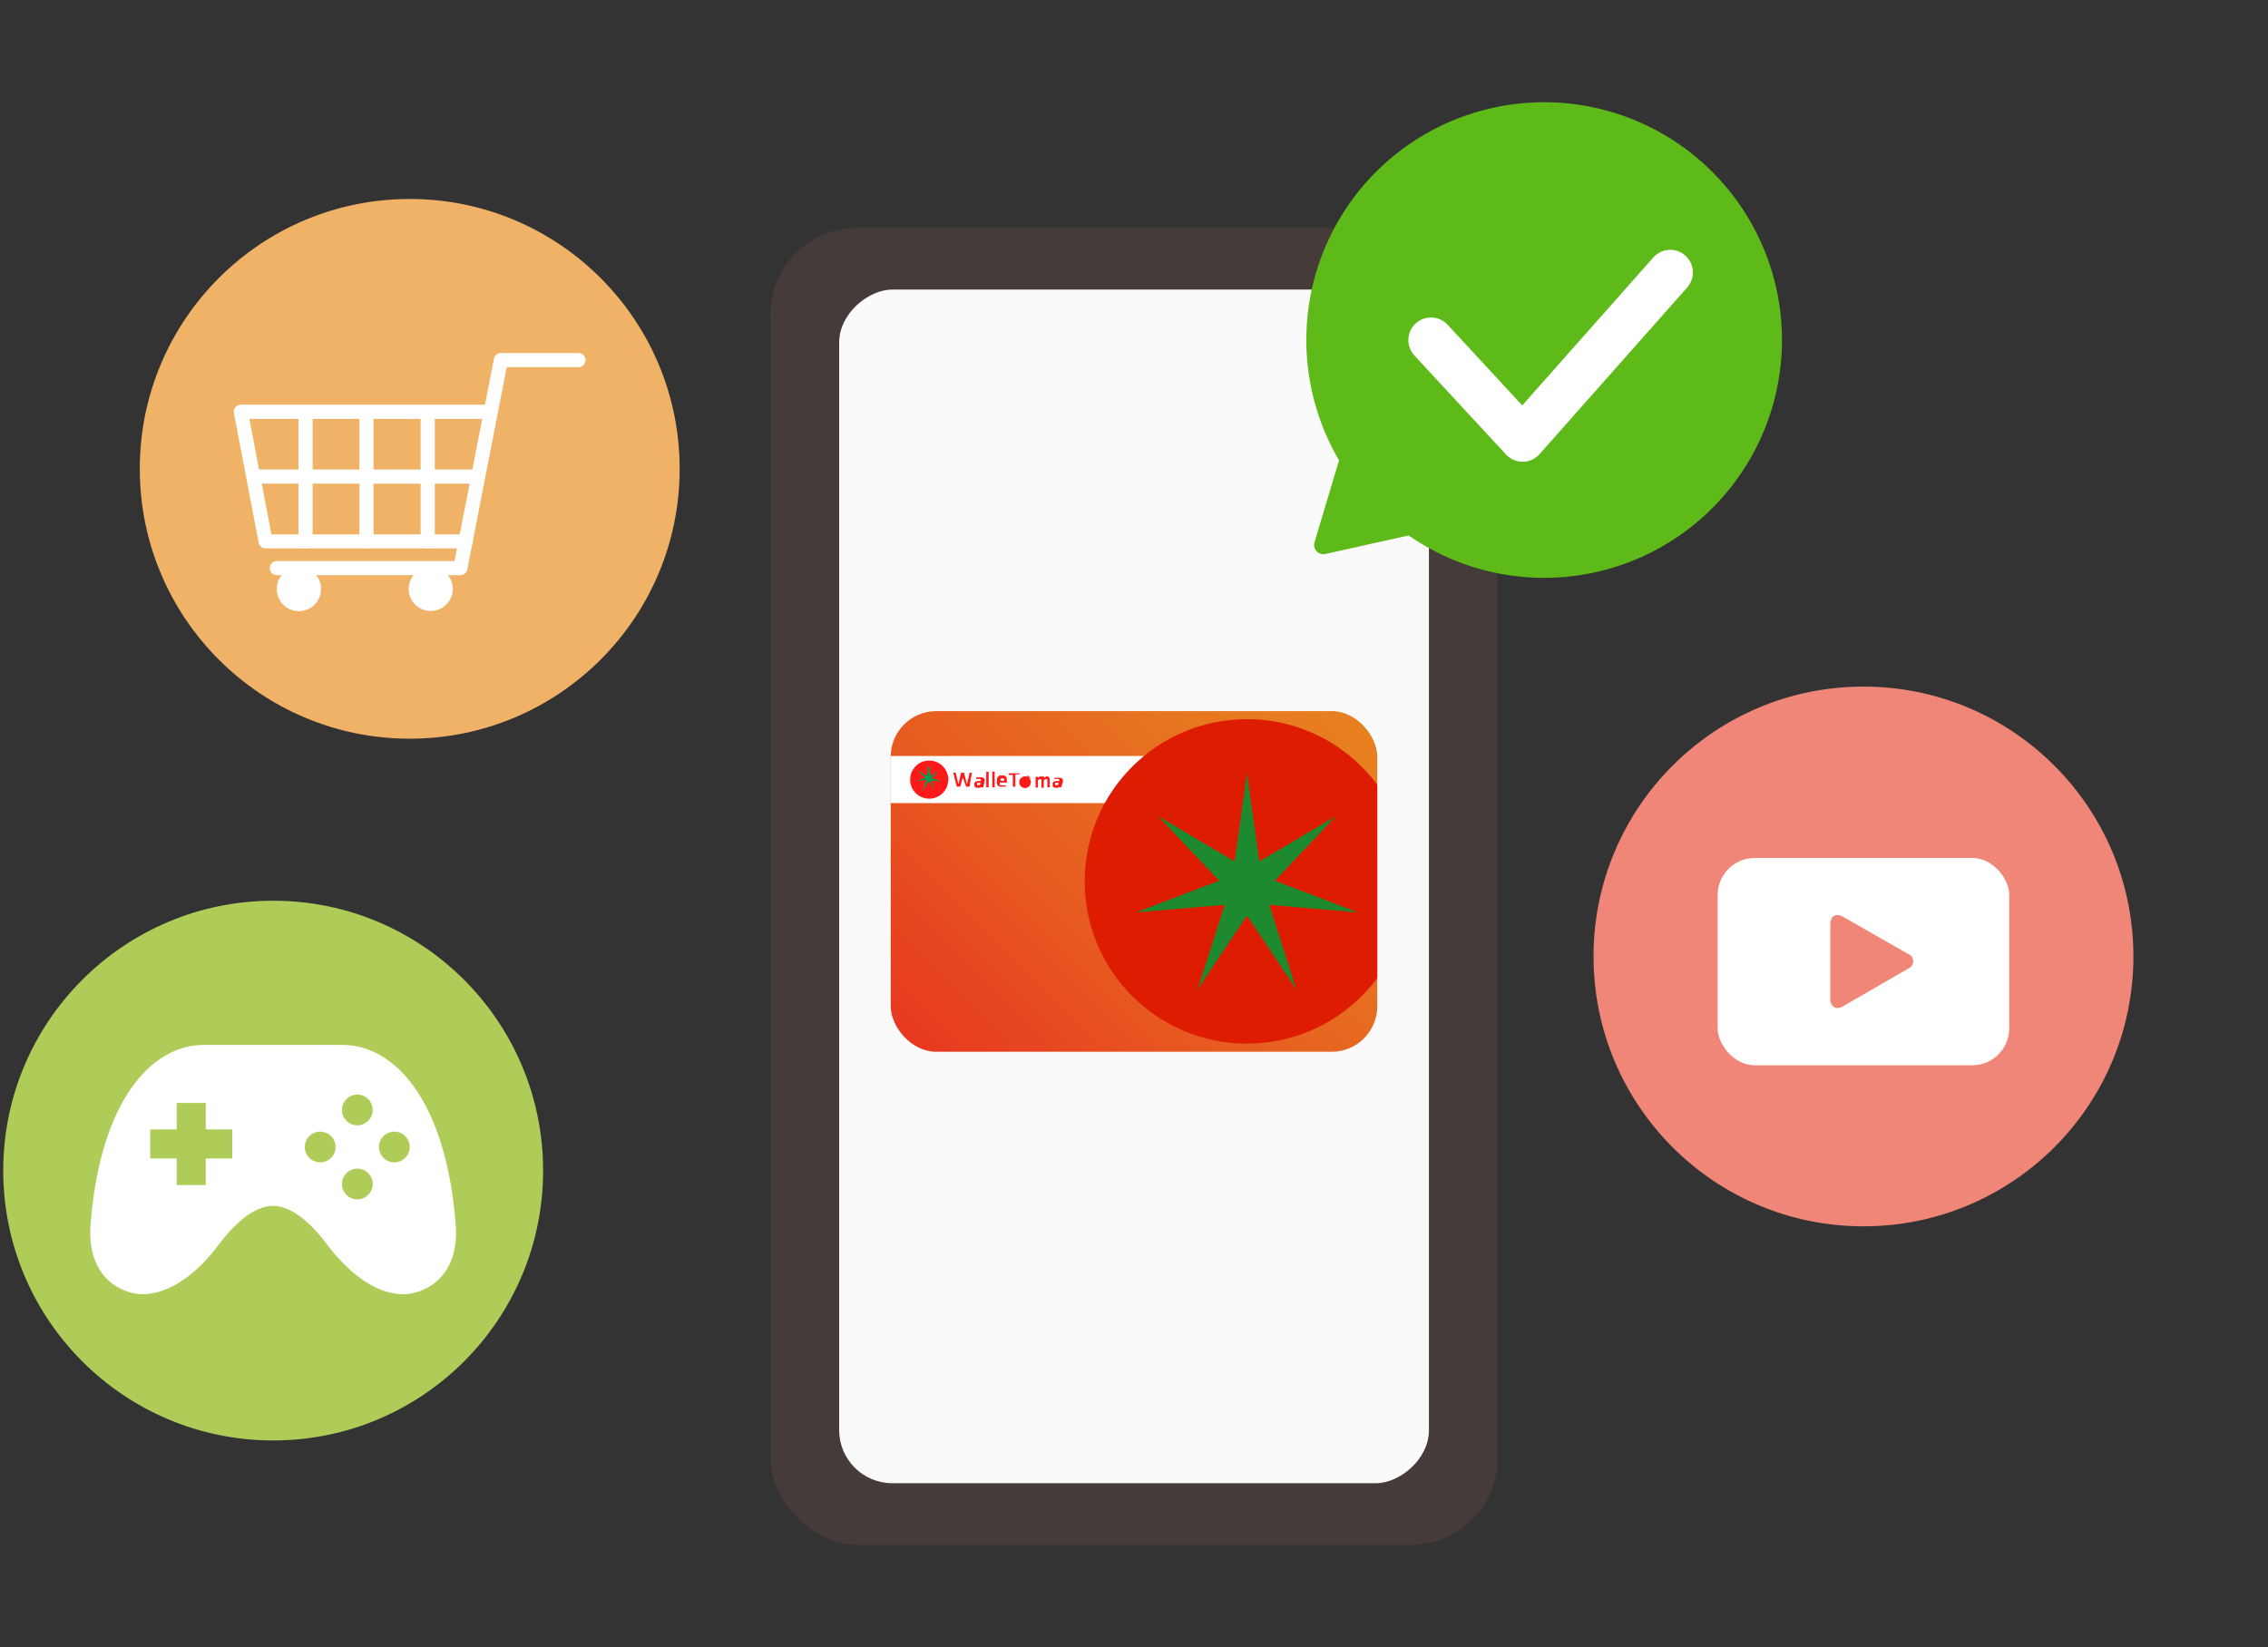 <svg xmlns="http://www.w3.org/2000/svg" xmlns:xlink="http://www.w3.org/1999/xlink" viewBox="0 0 245 178"><rect x="0" y="0" width="245" height="178" fill="#333333" stroke="none"/><defs><style>.cls-1,.cls-13{fill:none;}.cls-2{fill:#f08677;}.cls-3{fill:#fff;}.cls-4{fill:#453b39;}.cls-5{fill:#fafafa;}.cls-6{fill:url(#名称未設定グラデーション_37);}.cls-7{clip-path:url(#clip-path);}.cls-8{fill:#de1c02;}.cls-9{fill:#1e8a2f;}.cls-10{fill:#ff1919;}.cls-11{fill:#00a051;}.cls-12{fill:#5eba18;}.cls-13{stroke:#fff;stroke-linecap:round;stroke-linejoin:round;stroke-width:4.89px;}.cls-14{fill:#f0b267;}.cls-15{fill:#afcc58;}</style><linearGradient id="名称未設定グラデーション_37" x1="101.6" y1="116.14" x2="143.4" y2="74.34" gradientUnits="userSpaceOnUse"><stop offset="0" stop-color="#e73820"/><stop offset="0.01" stop-color="#e73920"/><stop offset="0.44" stop-color="#e75f20"/><stop offset="0.79" stop-color="#e77720"/><stop offset="1" stop-color="#e78020"/></linearGradient><clipPath id="clip-path"><rect class="cls-1" x="96.22" y="76.84" width="52.56" height="36.81"/></clipPath></defs><g id="レイヤー_2" data-name="レイヤー 2"><g id="レイヤー_3" data-name="レイヤー 3"><circle class="cls-2" cx="201.3" cy="103.35" r="29.16"/><rect class="cls-3" x="185.55" y="92.71" width="31.5" height="22.4" rx="4"/><path class="cls-2" d="M206.11,104.67a.85.85,0,0,0,0-1.6l-7-4c-.76-.44-1.39-.08-1.39.8v8.06c0,.88.63,1.24,1.39.8Z"/><rect class="cls-4" x="83.21" y="24.62" width="78.58" height="142.32" rx="9.38"/><rect class="cls-5" x="58.01" y="63.92" width="128.98" height="63.71" rx="5.74" transform="translate(218.28 -26.72) rotate(90)"/><rect class="cls-6" x="96.22" y="76.84" width="52.56" height="36.81" rx="4.92"/><rect class="cls-3" x="96.22" y="81.69" width="28.73" height="5.09"/><g class="cls-7"><circle class="cls-8" cx="134.7" cy="95.24" r="17.53"/><polygon class="cls-9" points="134.7 83.54 136.04 93.08 144.33 88.17 137.71 95.17 146.71 98.59 137.11 97.77 140.05 106.94 134.7 98.93 129.36 106.94 132.3 97.77 122.7 98.59 131.7 95.17 125.08 88.17 133.37 93.08 134.7 83.54"/></g><path class="cls-10" d="M104.73,85l0,0,0,0h-.36l0,0s0,0,0,0L104,84h0L103.73,85s0,0,0,0a.05.05,0,0,1,0,0l-.07,0h-.3l0,0s0,0,0,0l-.37-1.45a.41.41,0,0,1,0-.07.05.05,0,0,1,0,0l0,0h.25l0,0a0,0,0,0,0,0,0l.29,1.28h0l.3-1.27s0,0,0,0l0,0h.31l0,0s0,0,0,0l.31,1.27h0l.3-1.27a.06.06,0,0,1,0,0l0,0h.23l0,0s0,0,0,0,0,0,0,.07Z"/><path class="cls-10" d="M106.21,85.08s0,0,0,0l0,0H106l0,0a0,0,0,0,1,0,0V85a.48.48,0,0,1-.16.12.42.42,0,0,1-.2,0l-.17,0-.13-.07a.25.25,0,0,1-.08-.12.38.38,0,0,1,0-.16.43.43,0,0,1,0-.17.34.34,0,0,1,.12-.12.54.54,0,0,1,.19-.08l.27,0h.11v-.07a.25.25,0,0,0,0-.09.15.15,0,0,0,0-.07l-.07,0h-.1a.34.34,0,0,0-.15,0l-.11,0-.08,0a.06.06,0,0,1,0,0h0s0,0,0,0V84l0,0a.15.15,0,0,1,.06,0l.11,0,.13,0h.14a.88.88,0,0,1,.24,0,.36.36,0,0,1,.15.08.34.34,0,0,1,.09.14.64.64,0,0,1,0,.2Zm-.32-.49h-.12l-.13,0a.12.12,0,0,0-.09,0,.1.1,0,0,0,0,.06.14.14,0,0,0,0,.07.13.13,0,0,0,0,.11.16.16,0,0,0,.12,0,.28.28,0,0,0,.13,0,.5.5,0,0,0,.11-.1Z"/><path class="cls-10" d="M106.8,85.08v0l0,0h-.26s0,0,0,0,0,0,0,0V83.39s0,0,0,0,0,0,0,0h.26l0,0v1.71Z"/><path class="cls-10" d="M107.45,85.08s0,0,0,0,0,0,0,0h-.25l0,0V83.37l0,0h.25s0,0,0,0,0,0,0,0Z"/><path class="cls-10" d="M108.78,84.47a.12.12,0,0,1,0,.09.09.09,0,0,1-.07,0H108a.51.51,0,0,0,0,.13.23.23,0,0,0,0,.1l.1.07.14,0h.15l.11,0,.08,0h.08a0,0,0,0,1,0,0V85a0,0,0,0,0,0,0s0,0,0,0l0,0-.1,0-.13,0h-.16a.68.68,0,0,1-.26,0,.49.49,0,0,1-.2-.11.43.43,0,0,1-.11-.2.79.79,0,0,1,0-.28.77.77,0,0,1,0-.27.53.53,0,0,1,.12-.21.46.46,0,0,1,.18-.13.6.6,0,0,1,.24,0,.87.87,0,0,1,.25,0,.52.52,0,0,1,.17.12.51.51,0,0,1,.09.18.78.78,0,0,1,0,.22Zm-.32-.09a.33.33,0,0,0,0-.21.22.22,0,0,0-.18-.08l-.11,0a.27.27,0,0,0-.08.07.19.19,0,0,0,0,.09.36.36,0,0,0,0,.11Z"/><path class="cls-10" d="M110.11,83.6v.07s0,0,0,0,0,0,0,0h-.43v1.34s0,0,0,0l0,0h-.27s0,0,0,0,0,0,0,0V83.74h-.44s0,0,0,0v0a.15.15,0,0,1,0-.07s0,0,0-.06v-.05l0,0h1.21l0,0a.43.43,0,0,1,0,.05Z"/><path class="cls-10" d="M113.4,85.08s0,0,0,0,0,0,0,0h-.26s0,0,0,0,0,0,0,0V84.4a.31.31,0,0,0,0-.1.94.94,0,0,0,0-.09l-.06,0-.08,0a.21.21,0,0,0-.12,0,.79.79,0,0,0-.13.13v.78l0,0h-.25s0,0,0,0,0,0,0,0V84.4a.31.31,0,0,0,0-.1.94.94,0,0,0,0-.09l-.06,0-.08,0a.21.21,0,0,0-.12,0,.51.51,0,0,0-.12.13v.76a0,0,0,0,1,0,0l0,0h-.25l0,0s0,0,0,0V83.94a0,0,0,0,1,0,0h.26a0,0,0,0,1,0,0v.13a.7.7,0,0,1,.19-.16.45.45,0,0,1,.19,0l.13,0,.1,0a.27.27,0,0,1,.08.07.22.22,0,0,1,0,.08l.1-.09.1-.07.1,0H113a.59.59,0,0,1,.2,0,.32.32,0,0,1,.12.11.26.26,0,0,1,.07.15.58.58,0,0,1,0,.19Z"/><path class="cls-10" d="M114.64,85.08s0,0,0,0l0,0h-.17s0,0,0,0,0,0,0,0V85a.66.66,0,0,1-.17.12.42.42,0,0,1-.2,0l-.16,0a.61.61,0,0,1-.14-.07.36.36,0,0,1-.08-.12.38.38,0,0,1,0-.16.31.31,0,0,1,0-.17.25.25,0,0,1,.11-.12.52.52,0,0,1,.2-.08l.26,0h.12v-.07a.24.24,0,0,0,0-.09.09.09,0,0,0,0-.07l-.07,0h-.1a.36.36,0,0,0-.15,0l-.11,0-.08,0a.06.06,0,0,1,0,0h0l0,0a.06.06,0,0,0,0,0v-.06a.13.13,0,0,1,0-.06.05.05,0,0,1,0,0,.15.15,0,0,1,.06,0l.11,0,.13,0h.15a.8.8,0,0,1,.23,0,.36.36,0,0,1,.15.08.26.26,0,0,1,.09.14.64.64,0,0,1,0,.2Zm-.31-.49h-.13l-.13,0a.12.12,0,0,0-.09,0s0,0,0,.06a.14.14,0,0,0,0,.07.13.13,0,0,0,0,.11.16.16,0,0,0,.12,0,.28.28,0,0,0,.13,0,.53.53,0,0,0,.12-.1Z"/><polygon class="cls-10" points="111.4 84.07 111.19 84.05 111.32 83.88 111.13 83.97 111.16 83.76 111.04 83.93 110.96 83.73 110.94 83.94 111.21 84.14 111.4 84.07"/><circle class="cls-10" cx="110.73" cy="84.52" r="0.63"/><path class="cls-10" d="M100.38,86.3a2.06,2.06,0,1,0-2.06-2.06A2.05,2.05,0,0,0,100.38,86.3Z"/><path class="cls-11" d="M100.41,82.87l.11,1h0l.92-.59,0,0v0c-.25.25-.54.52-.8.8.36.14.73.25,1.08.39,0,0,0,0,0,0l-1.12-.12v0l.36,1s0,0,0,0h0l-.61-1c-.21.31-.39.65-.6,1,0,0-.05,0-.05,0,.11-.36.24-.71.36-1.07-.37,0-.75.09-1.12.12,0,0,0,0,0,0l0,0,1-.36h0l-.78-.79s0,0,0,0c.32.18.63.39,1,.58h0l.12-1.08C100.38,82.72,100.42,82.82,100.41,82.87Z"/><path class="cls-12" d="M184.26,55.59a25.69,25.69,0,1,0-39.61-5.85L142,58.6a1,1,0,0,0,1.17,1.26l9-2A25.67,25.67,0,0,0,184.26,55.59Z"/><polyline class="cls-13" points="154.58 36.75 164.48 47.45 180.43 29.44"/><circle class="cls-14" cx="44.26" cy="50.66" r="29.16"/><path class="cls-3" d="M49.73,62.15H29.91a.76.76,0,0,1,0-1.52H49.1l4.26-21.87a.76.76,0,0,1,.75-.61h8.38a.76.76,0,1,1,0,1.52H54.74L50.48,61.54A.77.77,0,0,1,49.73,62.15Z"/><path class="cls-3" d="M50.29,59.26H28.69a.76.76,0,0,1-.75-.62l-2.67-14a.78.78,0,0,1,.16-.63.76.76,0,0,1,.59-.28H53a.77.77,0,0,1,0,1.53H26.94l2.38,12.48h21a.76.76,0,1,1,0,1.52Z"/><path class="cls-3" d="M33,59.26a.76.76,0,0,1-.76-.76V45.16A.76.76,0,0,1,33,44.4a.77.77,0,0,1,.77.76V58.5A.77.77,0,0,1,33,59.26Z"/><path class="cls-3" d="M39.59,59.26a.76.76,0,0,1-.76-.76V45.16a.76.76,0,0,1,1.52,0V58.5A.76.76,0,0,1,39.59,59.26Z"/><path class="cls-3" d="M46.2,59.26a.76.76,0,0,1-.76-.76V45.16a.77.77,0,0,1,1.53,0V58.5A.76.76,0,0,1,46.2,59.26Z"/><path class="cls-3" d="M51.59,52.26H28a.76.76,0,0,1-.76-.76.77.77,0,0,1,.76-.77H51.59a.77.77,0,0,1,.76.77A.76.76,0,0,1,51.59,52.26Z"/><path class="cls-3" d="M34.68,63.64a2.39,2.39,0,1,1-2.38-2.38A2.38,2.38,0,0,1,34.68,63.64Z"/><path class="cls-3" d="M48.91,63.64a2.38,2.38,0,1,1-2.38-2.38A2.38,2.38,0,0,1,48.91,63.64Z"/><circle class="cls-15" cx="29.51" cy="126.49" r="29.16"/><path class="cls-3" d="M49.21,132.09C48.15,119,42.67,112.91,37,112.91H22c-5.67,0-11.14,6.1-12.2,19.18-.4,4.14,1.41,6.78,4.32,7.58s6.55-1.19,9.52-5.19c1.33-1.78,3.57-4.18,5.85-4.18s4.53,2.4,5.85,4.18c3,4,6.58,6,9.52,5.19S49.61,136.23,49.21,132.09Z"/><polygon class="cls-15" points="25.09 125.18 22.23 125.18 22.23 128.05 19.09 128.05 19.09 125.18 16.23 125.18 16.23 122.04 19.09 122.04 19.09 119.18 22.23 119.18 22.23 122.04 25.09 122.04 25.09 125.18"/><path class="cls-15" d="M34.6,125.6a1.66,1.66,0,1,1,1.65-1.66A1.66,1.66,0,0,1,34.6,125.6Z"/><path class="cls-15" d="M38.6,129.6a1.66,1.66,0,1,1,1.66-1.66A1.66,1.66,0,0,1,38.6,129.6Z"/><path class="cls-15" d="M38.6,121.6a1.66,1.66,0,1,1,1.66-1.66A1.67,1.67,0,0,1,38.6,121.6Z"/><path class="cls-15" d="M42.6,125.6a1.66,1.66,0,1,1,1.66-1.66A1.66,1.66,0,0,1,42.6,125.6Z"/><rect class="cls-1" width="245" height="178"/></g></g></svg>